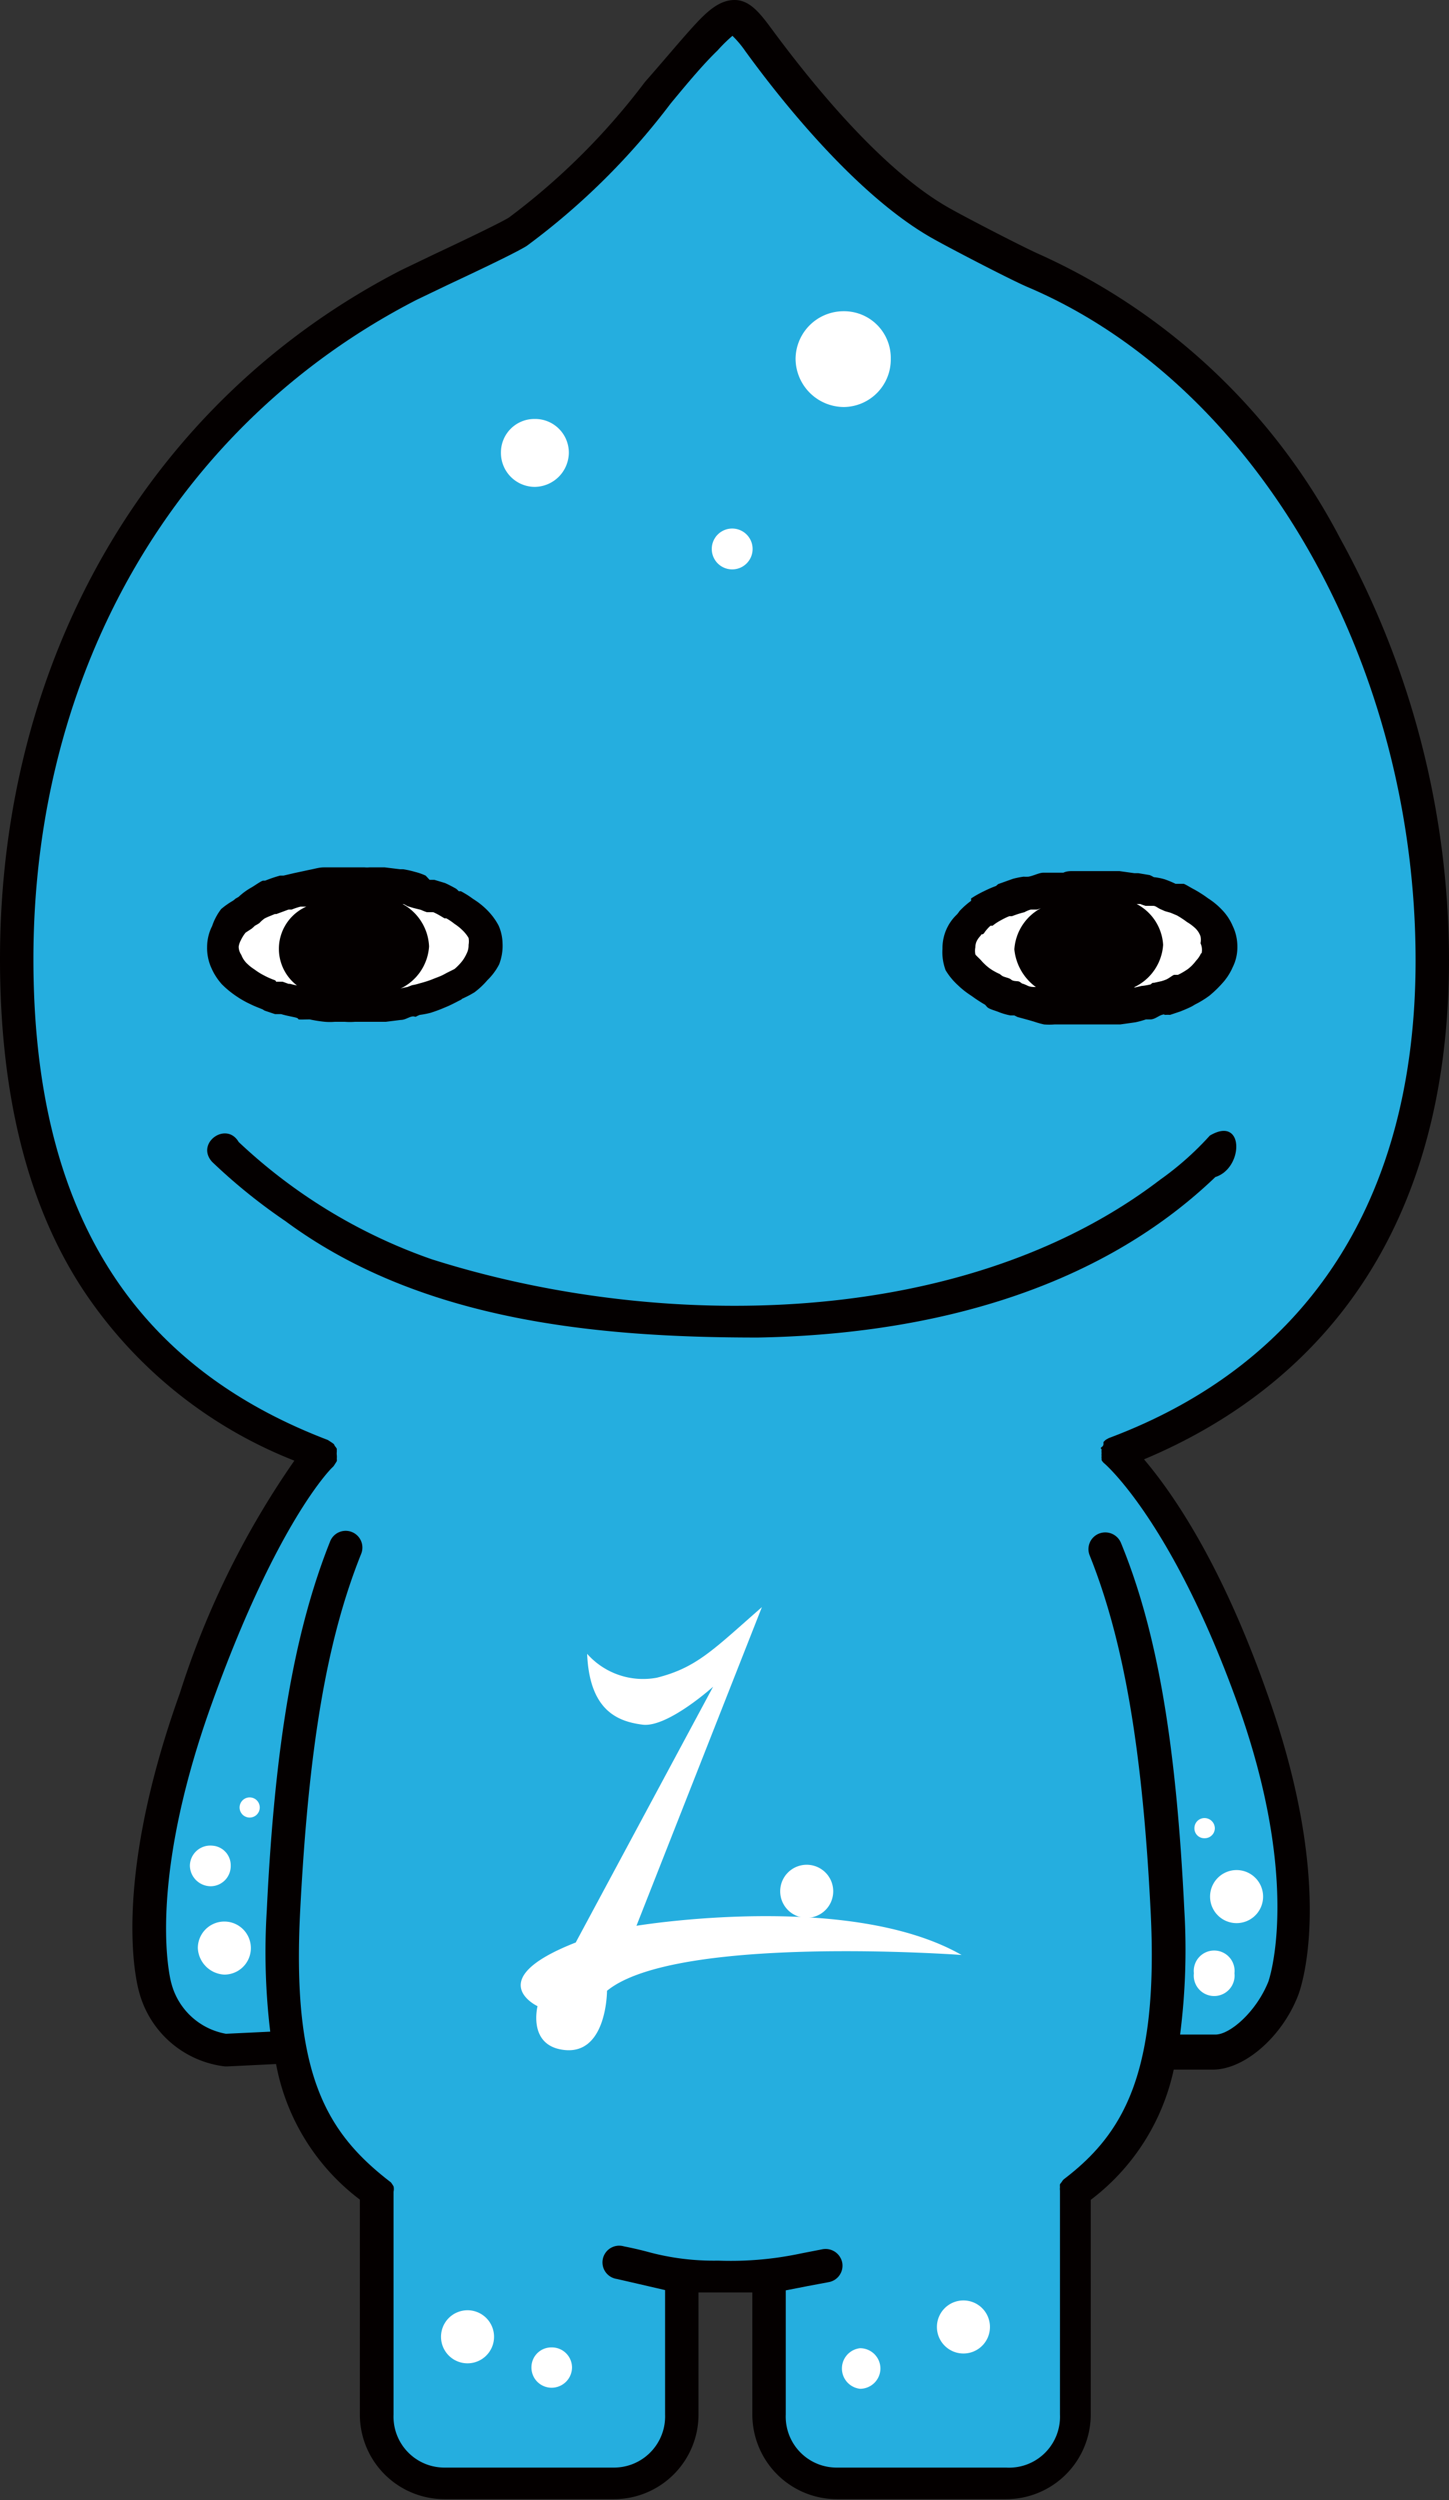 <svg xmlns="http://www.w3.org/2000/svg" viewBox="0 0 54.64 94.23">
  <rect x="0" y="0" width="54.64" height="94.23" fill="#333333" stroke="none"/>
  <defs>
    <style>
      .cls-1 {
        fill: #25aedf;
      }

      .cls-2 {
        fill: #040000;
      }

      .cls-3 {
        fill: #fff;
      }
    </style>
  </defs>
  <g id="レイヤー_2" data-name="レイヤー 2">
    <g id="parts">
      <polygon class="cls-1" points="21.42 7.59 27.53 0.42 34.35 7.59 40.38 10.67 45 13.99 48.32 17.78 51.16 22.17 53.17 27.14 54.02 32.84 54.06 38.76 52.55 45.08 50.46 48.68 46.9 52.32 42.25 54.76 46.62 61.75 48.56 68.78 49.02 73.92 48.06 75.79 45.8 77.5 43.99 77.49 42.75 80.2 40.7 82.56 40.55 91.93 39.19 93.45 31.46 93.45 29.28 92.48 28.89 85.78 25.83 85.74 25.64 91.86 24.54 93.52 16.45 93.52 14.4 92.17 14.13 82.49 11.81 80.05 10.88 77.26 8.87 77.2 6.12 76.06 5.46 72.57 6.83 66.7 8.67 60.68 11.19 56.11 12.51 54.6 8.09 52.98 4.07 48.95 1.24 43.06 0.42 33.77 2.31 26.54 4.88 20.45 8.28 16.49 12.66 12.7 17.03 10.14 21.42 7.59"/>
      <path class="cls-2" d="M54.64,36.15a33,33,0,0,0-4.1-15.85A23.86,23.86,0,0,0,39.23,9.6c-.6-.26-2.82-1.41-3.4-1.74C33.22,6.41,30.51,3,29.12,1.12,28.67.51,28.28,0,27.7,0s-1.05.44-1.56,1S25,2.32,24.32,3.09A25.57,25.57,0,0,1,19.19,8.2c-.36.22-1.83.92-2.81,1.38l-1.25.6C5.66,15.05,0,24.76,0,36.15c0,5,1,9.19,3.1,12.41a17,17,0,0,0,8,6.49,32.57,32.57,0,0,0-4.32,8.77C4.11,71.27,5.21,74.94,5.25,75.09a3.81,3.81,0,0,0,3.23,2.79h.1l1.83-.09a8.3,8.3,0,0,0,3.16,5.11V91a3.19,3.19,0,0,0,3.19,3.19h6.39A3.19,3.19,0,0,0,26.34,91v-4.6l.74,0,1.29,0V91a3.19,3.19,0,0,0,3.19,3.19h6.38A3.19,3.19,0,0,0,41.13,91V82.91A8.36,8.36,0,0,0,44.26,78h1.48c1.18,0,2.59-1.22,3.2-2.77.07-.16,1.51-3.94-1.16-11.42C46,58.75,44.12,56.16,43.14,55,48.58,52.72,54.64,47.59,54.64,36.15ZM41.81,54.2l0,0-.09.05a.52.52,0,0,0-.11.1l0,0s0,0,0,.05,0,.09-.07.14,0,.06,0,.09a.66.66,0,0,0,0,.14.43.43,0,0,0,0,.11.28.28,0,0,0,0,.09l0,0,0,.06a.45.45,0,0,0,.11.13l0,0s2.53,2.15,5,9,1.19,10.49,1.18,10.52c-.45,1.13-1.44,2-2,2H44.5A25.08,25.08,0,0,0,44.66,72c-.3-6.2-1-10.47-2.39-13.85a.64.64,0,0,0-.83-.35.63.63,0,0,0-.35.82c1.3,3.24,2,7.39,2.3,13.44s-1,8.34-3.27,10.07l0,0a.39.39,0,0,0-.08.1l-.07.09a.49.49,0,0,0,0,.11.51.51,0,0,0,0,.13V91A1.92,1.92,0,0,1,37.94,93H31.56A1.92,1.92,0,0,1,29.63,91V86.32l.82-.16.8-.15a.63.63,0,0,0,.51-.73.64.64,0,0,0-.74-.51l-.82.16a12.7,12.7,0,0,1-3.12.27,9.43,9.43,0,0,1-2.65-.33c-.26-.07-.56-.14-.91-.21a.63.63,0,1,0-.26,1.23l.87.2.95.22V91A1.93,1.93,0,0,1,23.15,93H16.76A1.92,1.92,0,0,1,14.84,91V82.6h0a.45.45,0,0,0,0-.2s0,0,0,0a1.3,1.3,0,0,0-.1-.15s0,0,0,0,0,0,0,0C12.29,80.37,11,78.17,11.32,72s1-10.2,2.3-13.44a.63.63,0,1,0-1.17-.47C11.09,61.5,10.36,65.77,10.06,72a25.17,25.17,0,0,0,.13,4.57l-1.67.08a2.6,2.6,0,0,1-2.06-1.91s-1-3.47,1.5-10.46,4.58-9,4.6-9h0a.61.61,0,0,0,.07-.1l.07-.11h0a.28.28,0,0,0,0-.09.7.7,0,0,0,0-.14.5.5,0,0,1,0-.12l0-.12a.76.76,0,0,0-.08-.11.14.14,0,0,0-.05-.08h0l-.1-.07-.11-.07h0C4.89,51.42,1.26,45.51,1.26,36.15c0-10.91,5.4-20.2,14.45-24.85l1.21-.58c1.43-.67,2.55-1.21,2.94-1.45A26.53,26.53,0,0,0,25.29,3.9c.63-.76,1.22-1.47,1.77-2a5.84,5.84,0,0,1,.56-.55,3.87,3.87,0,0,1,.48.57c1.45,2,4.3,5.53,7.11,7.09.64.36,2.87,1.52,3.52,1.8,8.62,3.65,14.65,14.09,14.65,25.39C53.38,45.12,49.38,51.37,41.81,54.2Z"/>
      <g>
        <path class="cls-3" d="M28.73,60.57,24,72.58s8-1.33,12.26,1.1c0,0-10.76-.79-13.37,1.35,0,0,0,2.49-1.69,2.22-1.3-.2-.93-1.64-.93-1.64s-2.14-1,1.44-2.4l5.18-9.64S25.17,65.12,24.23,65s-2-.53-2.09-2.67a2.82,2.82,0,0,0,2.63.9C26.28,62.85,26.91,62.16,28.73,60.57Z"/>
        <path class="cls-3" d="M31.42,71.28a1,1,0,1,1-1-1A1,1,0,0,1,31.42,71.28Z"/>
      </g>
      <path class="cls-2" d="M28.58,50.41c-6.14,0-12.75-.64-17.82-4.39A21.31,21.31,0,0,1,8,43.79c-.64-.7.53-1.55,1-.75a20.37,20.37,0,0,0,7.28,4.42c8.6,2.73,20.06,2.66,27.47-3a11.39,11.39,0,0,0,1.87-1.66c1.31-.78,1.28,1.23.21,1.56C41.24,48.76,34.76,50.3,28.58,50.41Z"/>
      <path class="cls-3" d="M21.45,17.05a1.3,1.3,0,0,1-1.29,1.3,1.28,1.28,0,0,1-1.27-1.3,1.26,1.26,0,0,1,1.27-1.26A1.27,1.27,0,0,1,21.45,17.05Z"/>
      <path class="cls-3" d="M9.46,73.42a1,1,0,0,1-1,1,1.05,1.05,0,0,1-1-1,1,1,0,0,1,1-1A1,1,0,0,1,9.46,73.42Z"/>
      <path class="cls-3" d="M18.63,88.07a1,1,0,0,1-1,1,1,1,0,0,1-1-1,1,1,0,0,1,1-1A1,1,0,0,1,18.63,88.07Z"/>
      <path class="cls-3" d="M37.33,87.7a1,1,0,0,1-1,1,1,1,0,0,1-1-1,1,1,0,0,1,1-1A1,1,0,0,1,37.33,87.7Z"/>
      <path class="cls-3" d="M47.63,71.48a1,1,0,0,1-1,1,1,1,0,0,1-1-1,1,1,0,0,1,1-1A1,1,0,0,1,47.63,71.48Z"/>
      <path class="cls-3" d="M28.38,20.69a.77.77,0,0,1-1.54,0,.77.77,0,1,1,1.54,0Z"/>
      <path class="cls-3" d="M8.7,70.31a.76.76,0,0,1-.75.78.79.79,0,0,1-.79-.78A.77.77,0,0,1,8,69.56.74.74,0,0,1,8.7,70.31Z"/>
      <path class="cls-3" d="M21.57,89.22a.77.77,0,0,1-.77.77.76.76,0,0,1-.76-.77.75.75,0,0,1,.76-.75A.76.76,0,0,1,21.57,89.22Z"/>
      <path class="cls-3" d="M33.2,89.26a.77.77,0,0,1-.77.77.77.77,0,0,1,0-1.53A.77.77,0,0,1,33.2,89.26Z"/>
      <path class="cls-3" d="M46.55,74.37a.77.77,0,1,1-1.53,0,.77.77,0,1,1,1.53,0Z"/>
      <path class="cls-3" d="M9.79,68.06a.38.38,0,1,1-.75,0,.38.38,0,0,1,.75,0Z"/>
      <path class="cls-3" d="M45.81,68.91a.38.38,0,0,1-.39.37.37.37,0,0,1-.38-.37.38.38,0,0,1,.38-.39A.39.39,0,0,1,45.81,68.91Z"/>
      <path class="cls-3" d="M33.59,13.52a1.79,1.79,0,0,1-1.76,1.82A1.83,1.83,0,0,1,30,13.52a1.81,1.81,0,0,1,1.81-1.79A1.76,1.76,0,0,1,33.59,13.52Z"/>
      <path class="cls-3" d="M18.29,35.68c0,.79-.78,1.48-2,1.92a9.17,9.17,0,0,1-2.92.46,9,9,0,0,1-2.93-.44c-1.23-.43-2-1.15-2-1.94s.79-1.51,2-1.94a9,9,0,0,1,2.93-.45,8.87,8.87,0,0,1,2.92.49C17.51,34.21,18.29,34.89,18.29,35.68Z"/>
      <path class="cls-2" d="M18.8,34.88a2.44,2.44,0,0,0-.44-.59,2.89,2.89,0,0,0-.52-.41,3.46,3.46,0,0,0-.46-.29l-.08,0s-.06-.07-.11-.1-.25-.14-.41-.21l-.4-.12-.18,0L16.05,33a2.3,2.3,0,0,0-.4-.14,3.63,3.63,0,0,0-.45-.1l-.12,0-.57-.07c-.14,0-.26,0-.39,0s-.12,0-.19,0a1.09,1.09,0,0,1-.18,0c-.12,0-.25,0-.39,0h-.57c-.2,0-.4,0-.58,0s-.36.06-.53.09h0l-.56.12-.43.1-.13,0a5.3,5.3,0,0,0-.56.19s0,0-.07,0-.31.18-.47.27A2.43,2.43,0,0,0,9,33.8l-.12.07a.87.87,0,0,1-.1.08,3,3,0,0,0-.44.31A2.2,2.2,0,0,0,8,34.9a1.75,1.75,0,0,0-.19.78,1.82,1.82,0,0,0,.16.8,2.28,2.28,0,0,0,.4.62,3.6,3.6,0,0,0,.52.43,3.69,3.69,0,0,0,.54.31c.16.08.32.14.47.2l.08.05.39.13.18,0,.05,0c.16.05.33.08.51.12s.11.07.16.08.26,0,.41,0a5.06,5.06,0,0,0,.57.09,2.24,2.24,0,0,0,.38,0l.19,0,.18,0a2.38,2.38,0,0,0,.39,0l.42,0,.15,0c.06,0,.12,0,.18,0l.41,0,.56-.07c.15,0,.28-.09.39-.12s.12,0,.18,0a1,1,0,0,1,.15-.07,3.28,3.28,0,0,0,.41-.08,5.66,5.66,0,0,0,.56-.21c.2-.08.38-.18.54-.26s0,0,.09-.06a4,4,0,0,0,.46-.24,3,3,0,0,0,.49-.46,2.27,2.27,0,0,0,.44-.59,1.92,1.92,0,0,0,.13-.8A1.73,1.73,0,0,0,18.8,34.88Zm-7.43,2.29a3.29,3.29,0,0,1-.43-.09s0,0-.06,0L10.66,37,10.41,37s0-.05-.08-.07a2.84,2.84,0,0,1-.34-.15,2.46,2.46,0,0,1-.39-.24,1.72,1.72,0,0,1-.32-.26.9.9,0,0,1-.18-.29A.57.57,0,0,1,9,35.68a.74.74,0,0,1,.08-.24,1.46,1.46,0,0,1,.18-.29L9.49,35a1.31,1.31,0,0,0,.12-.11,1.51,1.51,0,0,0,.17-.1,1.37,1.37,0,0,1,.19-.17c.11-.06.25-.11.39-.17h.06l.46-.17H11a2.55,2.55,0,0,1,.33-.11l.22,0a1.74,1.74,0,0,0,0,3.18s0,0,0,0Zm6.23-1.24a1.46,1.46,0,0,1-.17.29,2.1,2.1,0,0,1-.29.3l-.3.15-.11.06c-.13.07-.29.12-.43.18a4.26,4.26,0,0,1-.47.15,2.06,2.06,0,0,1-.29.07l-.18.07a2,2,0,0,0-.26.06,1.9,1.9,0,0,0,1.08-1.59,1.92,1.92,0,0,0-1-1.6c.08,0,.14.07.21.09l.2.06.28.07a2.18,2.18,0,0,0,.23.09c.09,0,.18,0,.24,0a2.34,2.34,0,0,1,.27.14l.15.09.07,0a2.35,2.35,0,0,1,.31.21,1.92,1.92,0,0,1,.32.26,1.33,1.33,0,0,1,.21.27.75.75,0,0,1,0,.26A.67.67,0,0,1,17.6,35.93Z"/>
      <path class="cls-3" d="M46,35.68c0,.79-.79,1.49-2,1.93a9.23,9.23,0,0,1-2.93.43,8.93,8.93,0,0,1-2.92-.43c-1.23-.43-2-1.14-2-1.93s.77-1.5,2-1.93a9.21,9.21,0,0,1,5.84,0C45.21,34.21,46,34.89,46,35.68Z"/>
      <path class="cls-2" d="M46.48,34.89a2,2,0,0,0-.41-.61,2.77,2.77,0,0,0-.51-.42,4.79,4.79,0,0,0-.53-.34c-.14-.07-.27-.16-.39-.21l-.17,0s-.1,0-.14,0a3.89,3.89,0,0,0-.41-.17,2.12,2.12,0,0,0-.41-.08s-.1-.06-.16-.08l-.42-.07c-.08,0-.08,0-.15,0l-.57-.08-.18,0-.39,0s0,0-.09,0-.32,0-.49,0,0,0-.06,0h-.51c-.14,0-.27,0-.39.06l-.18,0c-.23,0-.41,0-.57,0s-.36.11-.56.15a1.28,1.28,0,0,1-.19,0,3.53,3.53,0,0,0-.4.08l-.56.2s0,0-.08.07a4.58,4.58,0,0,0-.46.2,4.11,4.11,0,0,0-.48.27s0,.07,0,.09a3,3,0,0,0-.44.39,1.25,1.25,0,0,1-.09.12,1.74,1.74,0,0,0-.55,1.3,1.92,1.92,0,0,0,.12.81,2.5,2.5,0,0,0,.45.55s0,0,0,0a3.25,3.25,0,0,0,.52.41,5.8,5.8,0,0,0,.52.34s0,0,.07.08.29.13.46.2a2.44,2.44,0,0,0,.42.12l.15,0,.12.06.44.12.17.05a3.64,3.64,0,0,0,.39.11,2.53,2.53,0,0,0,.39,0h.19l.18,0c.12,0,.25,0,.39,0s.11,0,.17,0l.22,0,.76,0h.57l.57-.08a3.26,3.26,0,0,0,.4-.11h.17c.16,0,.3-.13.43-.17s.07,0,.13,0a1.13,1.13,0,0,1,.18,0l.39-.13c.17-.07.32-.13.45-.2l.1-.06a3.71,3.71,0,0,0,.54-.33,4.23,4.23,0,0,0,.48-.46,2.19,2.19,0,0,0,.4-.61,1.69,1.69,0,0,0,.18-.78A1.8,1.8,0,0,0,46.48,34.89Zm-7.19,2.38-.22-.07c-.12,0-.24,0-.36-.07l-.12-.05c-.06,0-.11-.07-.17-.09s-.21,0-.29-.07-.23-.08-.34-.14l-.09-.07a2.16,2.16,0,0,1-.39-.22A2,2,0,0,1,37,36.2l0,0c-.08-.09-.19-.18-.22-.23a.7.7,0,0,1,0-.27.54.54,0,0,1,.06-.25,1,1,0,0,1,.15-.2c0-.06.07,0,.13-.1a1.47,1.47,0,0,1,.23-.26l.08,0a1.74,1.74,0,0,1,.3-.2,2.56,2.56,0,0,1,.33-.16l.1,0a3.68,3.68,0,0,1,.47-.15,1.08,1.08,0,0,1,.24-.1c.08,0,.16,0,.24,0l.14-.05a1.9,1.9,0,0,0-1,1.55,2,2,0,0,0,1.13,1.61Zm6-1.34a1.05,1.05,0,0,1-.19.28,1.63,1.63,0,0,1-.29.3,2.5,2.5,0,0,1-.39.23s-.1,0-.14,0-.2.13-.29.17a1.5,1.5,0,0,1-.2.07l-.27.06c-.07,0-.06,0-.13.06a2.33,2.33,0,0,1-.35.06l-.21.05a.15.15,0,0,1-.07,0,1.9,1.9,0,0,0,1.1-1.6,1.86,1.86,0,0,0-1-1.54l.14,0a1.59,1.59,0,0,0,.2.07l.29,0c.09,0,.18.09.28.13l.16.07.21.06.24.1a3.57,3.57,0,0,1,.38.25,1.79,1.79,0,0,1,.33.25.79.79,0,0,1,.18.29.65.65,0,0,1,0,.26A.59.59,0,0,1,45.31,35.93Z"/>
    </g>
  </g>
</svg>

